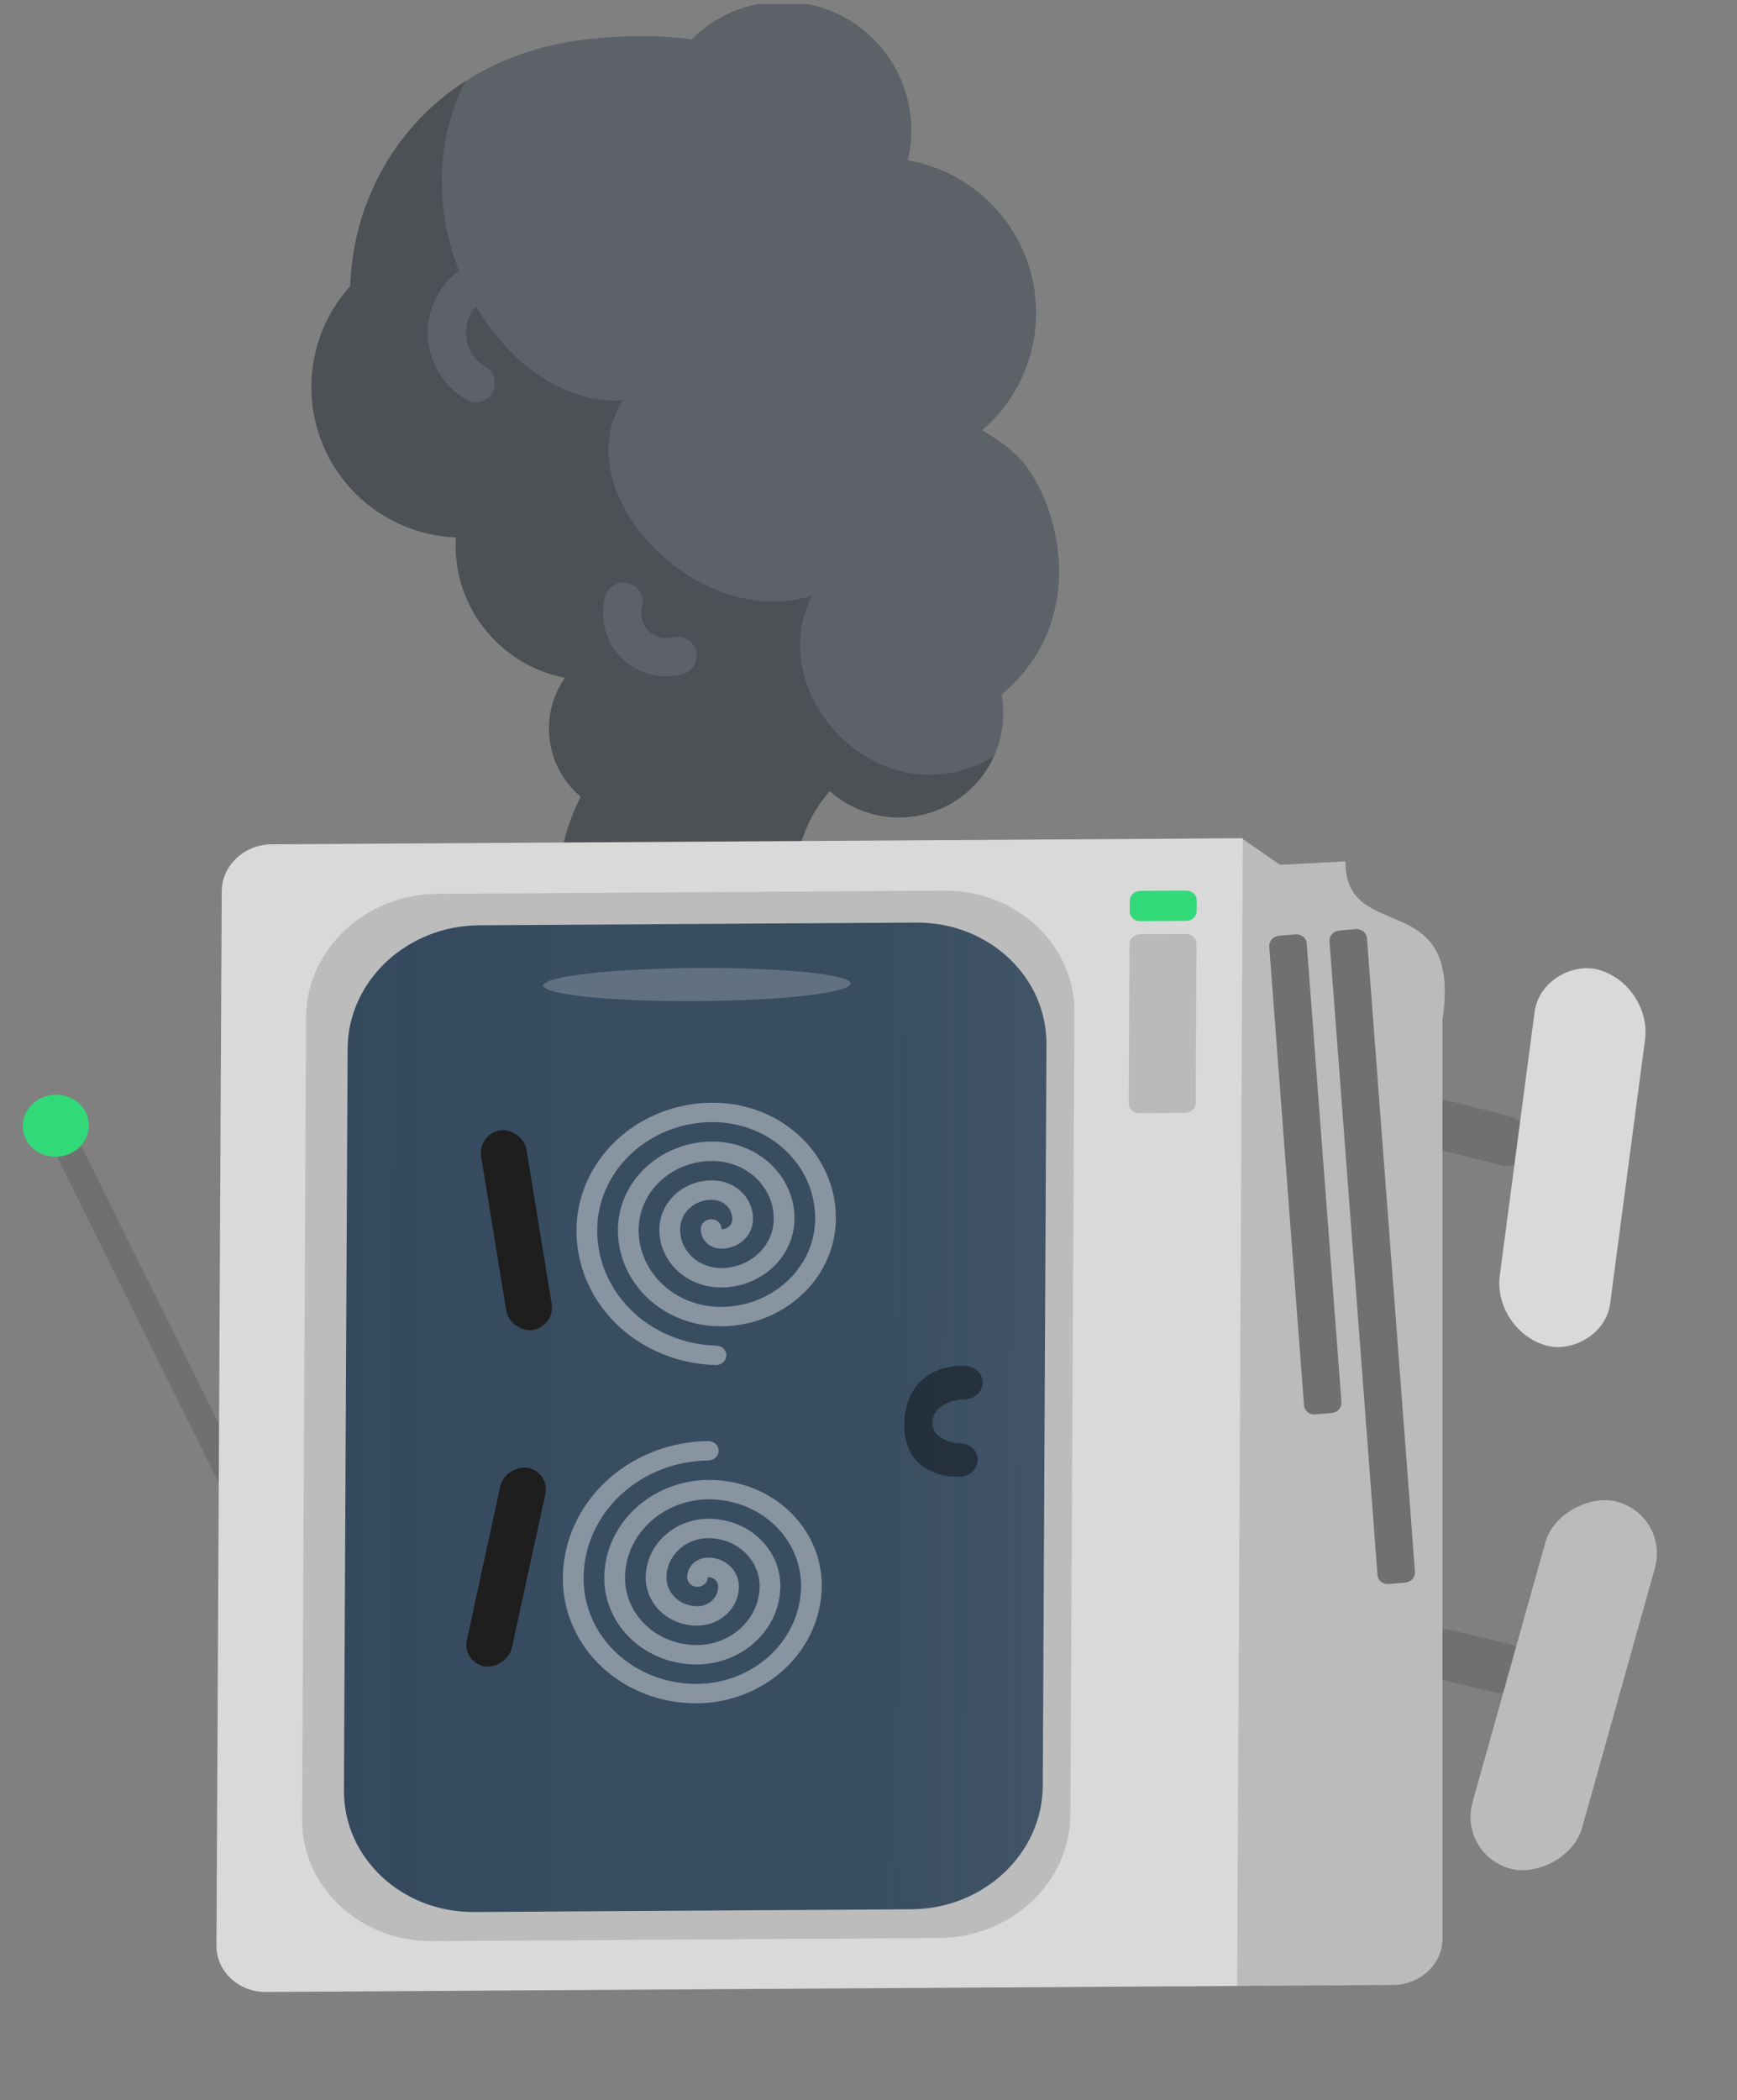 <svg width="268" height="324" viewBox="0 0 268 324" fill="none" xmlns="http://www.w3.org/2000/svg">
<rect x="0" y="0" width="268" height="324" fill="#808080" stroke="none"/>
<g opacity="0.7" clip-path="url(#clip0_1802_5540)">
<path d="M156.577 69.974C154.927 68.501 153.225 67.341 151.52 66.383C156.624 62.005 159.863 55.511 159.863 48.258C159.863 36.46 151.304 26.667 140.055 24.736C140.412 23.247 140.607 21.694 140.607 20.096C140.607 9.133 131.72 0.245 120.756 0.245C115.269 0.245 110.299 2.473 106.706 6.075C102.286 5.454 97.195 5.391 91.361 5.977C66.982 8.42 54.533 26.696 54.061 44.124C45.794 53.234 46.056 67.327 54.848 76.121C59.149 80.421 64.718 82.677 70.349 82.897C70.325 83.314 70.308 83.731 70.308 84.153C70.308 94.289 77.578 102.723 87.185 104.542C85.625 106.766 84.708 109.473 84.708 112.396C84.708 116.61 86.61 120.377 89.601 122.891C81.772 138.751 88.326 151.088 104.86 162.736L125.829 158.221C120.312 141.041 121.506 129.4 128.024 122.033C134.341 127.662 144.028 127.449 150.086 121.391C153.956 117.521 155.437 112.173 154.539 107.166C169.089 94.893 162.723 75.465 156.577 69.974Z" fill="#4E5660"/>
<path d="M153.349 116.683C136.171 126.991 117.406 107.207 125.285 91.889C107.71 97.525 86.977 76.034 96.102 61.775C77.52 62.945 60.486 34.874 71.793 12.534C60.301 19.912 54.384 32.216 54.061 44.124C45.794 53.234 46.056 67.327 54.85 76.121C59.149 80.421 64.718 82.677 70.351 82.897C70.325 83.314 70.31 83.731 70.31 84.153C70.31 94.289 77.578 102.723 87.185 104.542C85.626 106.766 84.708 109.473 84.708 112.396C84.708 116.61 86.611 120.377 89.601 122.891C81.773 138.749 88.327 151.088 104.86 162.736L125.829 158.221C120.312 141.041 121.506 129.401 128.026 122.033C134.341 127.66 144.028 127.449 150.086 121.391C151.489 119.988 152.574 118.388 153.349 116.683Z" fill="#383C43"/>
<path d="M73.415 62.046C72.916 62.046 72.409 61.919 71.944 61.651C68.272 59.526 65.989 55.572 65.989 51.331C65.989 47.09 68.272 43.136 71.944 41.01C73.351 40.196 75.151 40.676 75.964 42.084C76.778 43.489 76.297 45.289 74.892 46.102C73.029 47.179 71.872 49.183 71.872 51.331C71.872 53.477 73.029 55.481 74.892 56.558C76.297 57.372 76.778 59.17 75.964 60.577C75.419 61.521 74.431 62.046 73.415 62.046Z" fill="#4E5660"/>
<path d="M102.818 104.339C100.255 104.339 97.747 103.333 95.896 101.481C93.439 99.023 92.469 95.411 93.365 92.049C93.785 90.479 95.397 89.546 96.966 89.966C98.536 90.384 99.469 91.997 99.049 93.566C98.692 94.905 99.078 96.344 100.056 97.321C101.033 98.299 102.472 98.683 103.809 98.326C105.378 97.906 106.991 98.841 107.411 100.41C107.829 101.98 106.896 103.592 105.328 104.01C104.499 104.232 103.655 104.339 102.818 104.339Z" fill="#4E5660"/>
</g>
<rect width="7.739" height="17.56" rx="3.869" transform="matrix(0.131 -0.991 0.97 0.245 218.478 176.448)" fill="#707070"/>
<rect width="4.094" height="80.652" rx="2.047" transform="matrix(0.914 -0.405 0.444 0.896 5.969 172.72)" fill="#707070"/>
<rect width="7.782" height="17.36" rx="3.891" transform="matrix(0.27 -0.963 0.973 0.23 217.627 257.999)" fill="#707070"/>
<rect width="58.924" height="17.36" rx="8.68" transform="matrix(0.27 -0.963 0.973 0.23 224.863 286.342)" fill="#BBBBBB"/>
<rect width="58.595" height="17.56" rx="8.78" transform="matrix(0.131 -0.991 0.97 0.245 230.249 205.467)" fill="#D9D9D9"/>
<path d="M182.929 306.415C178.75 306.44 175.378 303.287 175.398 299.371L176.209 136.503C176.228 132.587 179.632 129.391 183.811 129.365L191.652 129.365L197.491 133.413L207.579 132.882C207.579 145.954 225.628 136.503 222.563 157.303L222.563 299.077C222.543 302.994 219.14 306.189 214.961 306.215L182.929 306.415Z" fill="#BBBBBB"/>
<path d="M41.054 307.297C36.806 307.323 33.378 304.117 33.398 300.135L34.208 137.504C34.228 133.523 37.688 130.274 41.936 130.247L191.755 129.316L190.873 306.365L41.054 307.297Z" fill="#D9D9D9"/>
<path d="M66.693 299.454C55.549 299.524 46.558 291.114 46.61 280.671L47.226 156.917C47.278 146.474 56.354 137.952 67.498 137.883L145.686 137.397C156.83 137.327 165.822 145.737 165.77 156.18L165.153 279.934C165.101 290.377 156.025 298.899 144.882 298.968L66.693 299.454Z" fill="#BCBCBC"/>
<path d="M73.147 294.96C62.003 295.03 53.011 286.62 53.063 276.177L53.633 161.777C53.685 151.334 62.761 142.812 73.905 142.742L141.374 142.323C152.518 142.254 161.509 150.663 161.457 161.107L160.888 275.506C160.836 285.949 151.76 294.472 140.616 294.541L73.147 294.96Z" fill="url(#paint0_linear_1802_5540)"/>
<path d="M175.928 142.108C175.023 142.114 174.292 141.43 174.297 140.582L174.305 138.978C174.309 138.129 175.046 137.437 175.952 137.431L183.014 137.387C183.919 137.382 184.65 138.065 184.646 138.913L184.638 140.518C184.634 141.366 183.896 142.058 182.991 142.064L175.928 142.108Z" fill="#32D978"/>
<path d="M175.781 171.727C174.876 171.733 174.145 171.05 174.149 170.201L174.271 145.659C174.276 144.81 175.013 144.118 175.919 144.112L182.981 144.068C183.886 144.063 184.617 144.746 184.613 145.594L184.49 170.137C184.486 170.986 183.749 171.678 182.843 171.684L175.781 171.727Z" fill="#BABABA"/>
<path d="M202.942 218.196C202.04 218.274 201.257 217.652 201.193 216.806L195.831 146.031C195.767 145.185 196.446 144.436 197.348 144.357L199.861 144.139C200.763 144.06 201.546 144.682 201.61 145.529L206.972 216.303C207.036 217.149 206.357 217.898 205.455 217.977L202.942 218.196Z" fill="black" fill-opacity="0.4"/>
<path d="M214.283 244.368C213.381 244.446 212.597 243.824 212.533 242.978L205.128 145.222C205.064 144.376 205.743 143.627 206.645 143.548L209.158 143.329C210.06 143.251 210.843 143.873 210.907 144.719L218.313 242.475C218.377 243.321 217.697 244.071 216.795 244.149L214.283 244.368Z" fill="black" fill-opacity="0.4"/>
<path d="M107.542 149.325C120.636 149.244 131.245 150.325 131.238 151.739C131.231 153.153 120.611 154.366 107.517 154.447C94.423 154.529 83.814 153.448 83.821 152.034C83.828 150.619 94.448 149.407 107.542 149.325Z" fill="white" fill-opacity="0.2"/>
<ellipse cx="8.614" cy="173.664" rx="4.781" ry="5.106" transform="rotate(-94.934 8.614 173.664)" fill="#32D978"/>
<rect width="31.354" height="7.053" rx="3.526" transform="matrix(0.213 -0.977 0.984 0.178 71.273 256.433)" fill="#1E1E1E"/>
<rect width="31.195" height="7.085" rx="3.542" transform="matrix(0.161 0.987 0.988 -0.152 73.661 174.919)" fill="#1E1E1E"/>
<g opacity="0.4">
<path d="M148.269 222.657C149.783 222.725 150.936 223.931 150.845 225.35C150.755 226.769 149.455 227.864 147.941 227.795C146.428 227.726 145.275 226.52 145.365 225.101C145.456 223.682 146.756 222.588 148.269 222.657Z" fill="black"/>
<path d="M143.874 219.298C143.705 221.95 146.793 222.645 148.358 222.661L148.03 227.799C145.005 227.966 139.074 226.461 139.543 219.101C140.013 211.741 146.123 210.451 149.12 210.726L148.792 215.864C147.223 215.904 144.044 216.646 143.874 219.298Z" fill="black"/>
<path d="M149.031 210.722C150.544 210.79 151.698 211.997 151.607 213.416C151.517 214.835 150.216 215.929 148.703 215.86C147.19 215.791 146.037 214.585 146.127 213.166C146.218 211.747 147.518 210.653 149.031 210.722Z" fill="black"/>
</g>
<path fill-rule="evenodd" clip-rule="evenodd" d="M92.158 189.098C92.347 184.731 94.38 180.593 97.808 177.595C101.236 174.597 105.78 172.985 110.438 173.113C114.674 173.229 118.667 174.918 121.54 177.808C124.413 180.699 125.931 184.553 125.759 188.524C125.604 192.097 123.941 195.483 121.136 197.936C118.331 200.388 114.614 201.707 110.802 201.603C107.414 201.509 104.219 200.158 101.92 197.846C99.622 195.534 98.408 192.451 98.546 189.274C98.671 186.496 99.966 183.866 102.147 181.959C104.327 180.052 107.215 179.025 110.179 179.102C112.72 179.171 115.116 180.185 116.84 181.919C118.564 183.653 119.474 185.965 119.371 188.348C119.328 189.331 119.08 190.299 118.639 191.196C118.198 192.093 117.574 192.902 116.803 193.577C116.031 194.251 115.127 194.779 114.142 195.128C113.157 195.478 112.11 195.643 111.062 195.614C109.368 195.567 107.77 194.892 106.621 193.736C105.472 192.58 104.865 191.038 104.934 189.45C104.985 188.259 105.539 187.13 106.474 186.312C107.409 185.495 108.648 185.055 109.919 185.09L109.925 185.09C110.345 185.1 110.757 185.188 111.138 185.348C111.519 185.508 111.861 185.738 112.145 186.024C112.43 186.31 112.65 186.647 112.794 187.014C112.938 187.382 113.002 187.773 112.983 188.166L112.983 188.172C112.966 188.569 112.781 188.945 112.47 189.218C112.158 189.49 111.745 189.637 111.321 189.625C111.339 189.228 111.187 188.843 110.899 188.554C110.612 188.265 110.213 188.096 109.789 188.084C109.366 188.073 108.953 188.219 108.641 188.492C108.329 188.764 108.145 189.141 108.127 189.538C108.093 190.332 108.396 191.103 108.971 191.681C109.546 192.259 110.344 192.596 111.191 192.62C112.462 192.655 113.7 192.215 114.635 191.398C115.57 190.581 116.124 189.454 116.177 188.263C116.214 187.475 116.085 186.691 115.796 185.954C115.507 185.217 115.065 184.542 114.496 183.969C113.926 183.396 113.239 182.935 112.475 182.613C111.712 182.292 110.886 182.116 110.046 182.096L110.043 182.096L109.984 183.593L110.049 182.096L110.046 182.096C107.929 182.038 105.864 182.771 104.307 184.134C102.749 185.497 101.826 187.377 101.74 189.362C101.636 191.744 102.547 194.057 104.271 195.791C105.995 197.525 108.391 198.538 110.932 198.608C113.897 198.69 116.788 197.664 118.969 195.756C121.151 193.848 122.444 191.215 122.565 188.436C122.702 185.259 121.489 182.176 119.19 179.864C116.892 177.552 113.697 176.2 110.309 176.107L110.305 176.107C106.496 176.008 102.783 177.329 99.98 179.78C97.177 182.231 95.513 185.612 95.352 189.183L95.352 189.186C95.18 193.157 96.697 197.011 99.57 199.901C102.443 202.791 106.437 204.48 110.672 204.597C115.331 204.725 119.874 203.113 123.303 200.115C126.731 197.117 128.763 192.979 128.952 188.611C129.159 183.847 127.338 179.221 123.891 175.753C120.443 172.285 115.651 170.258 110.568 170.119C105.062 169.967 99.693 171.873 95.641 175.415C91.59 178.958 89.188 183.849 88.964 189.011C88.723 194.57 90.847 199.966 94.87 204.012C98.892 208.058 104.483 210.422 110.412 210.585C110.836 210.597 111.249 210.45 111.561 210.178C111.872 209.905 112.057 209.529 112.074 209.132C112.092 208.735 111.94 208.35 111.653 208.061C111.365 207.772 110.966 207.603 110.542 207.591C105.46 207.451 100.668 205.424 97.22 201.956C93.772 198.488 91.951 193.863 92.158 189.098ZM116.177 188.263L116.177 188.26L114.58 188.216L116.177 188.266L116.177 188.263Z" fill="white" fill-opacity="0.4"/>
<path fill-rule="evenodd" clip-rule="evenodd" d="M90.036 243.424C90.021 247.793 91.858 251.97 95.144 255.035C98.43 258.1 102.896 259.802 107.558 259.767C111.797 259.736 115.868 258.128 118.875 255.296C121.883 252.465 123.58 248.643 123.594 244.671C123.607 241.096 122.104 237.679 119.415 235.171C116.727 232.663 113.073 231.27 109.258 231.299C105.867 231.324 102.61 232.61 100.204 234.875C97.799 237.14 96.441 240.198 96.429 243.376C96.424 246.155 97.595 248.81 99.685 250.76C101.775 252.709 104.614 253.794 107.58 253.777C110.123 253.758 112.565 252.793 114.37 251.094C116.174 249.395 117.193 247.102 117.201 244.719C117.205 243.735 117.001 242.763 116.603 241.857C116.205 240.952 115.619 240.131 114.879 239.441C114.14 238.751 113.261 238.206 112.293 237.837C111.325 237.468 110.286 237.282 109.237 237.289C107.541 237.302 105.913 237.945 104.71 239.078C103.507 240.21 102.828 241.739 102.822 243.328C102.818 244.52 103.319 245.659 104.215 246.495C105.112 247.331 106.329 247.795 107.601 247.786L107.607 247.786C108.027 247.784 108.443 247.705 108.831 247.552C109.219 247.399 109.573 247.177 109.87 246.897C110.168 246.616 110.404 246.285 110.565 245.92C110.726 245.555 110.808 245.165 110.808 244.772L110.808 244.766C110.81 244.369 110.643 243.989 110.344 243.711C110.045 243.432 109.639 243.277 109.215 243.28C109.214 243.678 109.044 244.06 108.743 244.343C108.443 244.626 108.036 244.787 107.612 244.79C107.188 244.793 106.782 244.638 106.483 244.36C106.184 244.081 106.017 243.702 106.019 243.304C106.022 242.51 106.361 241.745 106.963 241.179C107.564 240.613 108.378 240.291 109.226 240.285C110.497 240.275 111.714 240.739 112.611 241.575C113.507 242.41 114.008 243.548 114.005 244.739C114.005 245.527 113.839 246.309 113.516 247.04C113.193 247.771 112.719 248.436 112.123 248.998C111.526 249.559 110.818 250.006 110.04 250.312C109.262 250.618 108.428 250.778 107.587 250.781L107.584 250.781L107.596 249.283L107.59 250.781L107.587 250.781C105.468 250.796 103.439 250.022 101.946 248.629C100.453 247.236 99.619 245.338 99.626 243.352C99.634 240.969 100.653 238.675 102.457 236.977C104.262 235.278 106.704 234.313 109.247 234.294C112.215 234.272 115.056 235.355 117.147 237.306C119.238 239.256 120.408 241.914 120.398 244.695C120.386 247.873 119.028 250.93 116.623 253.195C114.217 255.46 110.96 256.747 107.569 256.772L107.566 256.772C103.754 256.795 100.104 255.401 97.418 252.894C94.731 250.388 93.226 246.975 93.233 243.403L93.233 243.4C93.247 239.427 94.945 235.605 97.952 232.774C100.959 229.943 105.03 228.335 109.269 228.303C113.931 228.268 118.397 229.971 121.683 233.036C124.969 236.101 126.806 240.278 126.791 244.647C126.774 249.414 124.737 254 121.128 257.398C117.519 260.795 112.634 262.725 107.548 262.763C102.037 262.804 96.76 260.792 92.876 257.17C88.993 253.547 86.822 248.611 86.84 243.447C86.86 237.886 89.236 232.535 93.446 228.572C97.657 224.608 103.356 222.356 109.29 222.312C109.714 222.309 110.12 222.464 110.419 222.742C110.717 223.021 110.884 223.401 110.883 223.798C110.882 224.195 110.712 224.577 110.411 224.86C110.11 225.144 109.703 225.304 109.279 225.308C104.193 225.346 99.308 227.275 95.699 230.673C92.09 234.07 90.053 238.657 90.036 243.424ZM114.005 244.739L114.005 244.742L112.406 244.754L114.005 244.736L114.005 244.739Z" fill="white" fill-opacity="0.4"/>
<defs>
<linearGradient id="paint0_linear_1802_5540" x1="53.348" y1="218.977" x2="161.166" y2="219.514" gradientUnits="userSpaceOnUse">
<stop stop-color="#34495E"/>
<stop offset="0.391" stop-color="#34495E" stop-opacity="0.961"/>
<stop offset="0.755" stop-color="#34495E" stop-opacity="0.961"/>
<stop offset="1" stop-color="#34495E" stop-opacity="0.9"/>
</linearGradient>
<clipPath id="clip0_1802_5540">
<rect width="200.807" height="200.807" fill="white" transform="translate(12.699 0.638)"/>
</clipPath>
</defs>
</svg>
